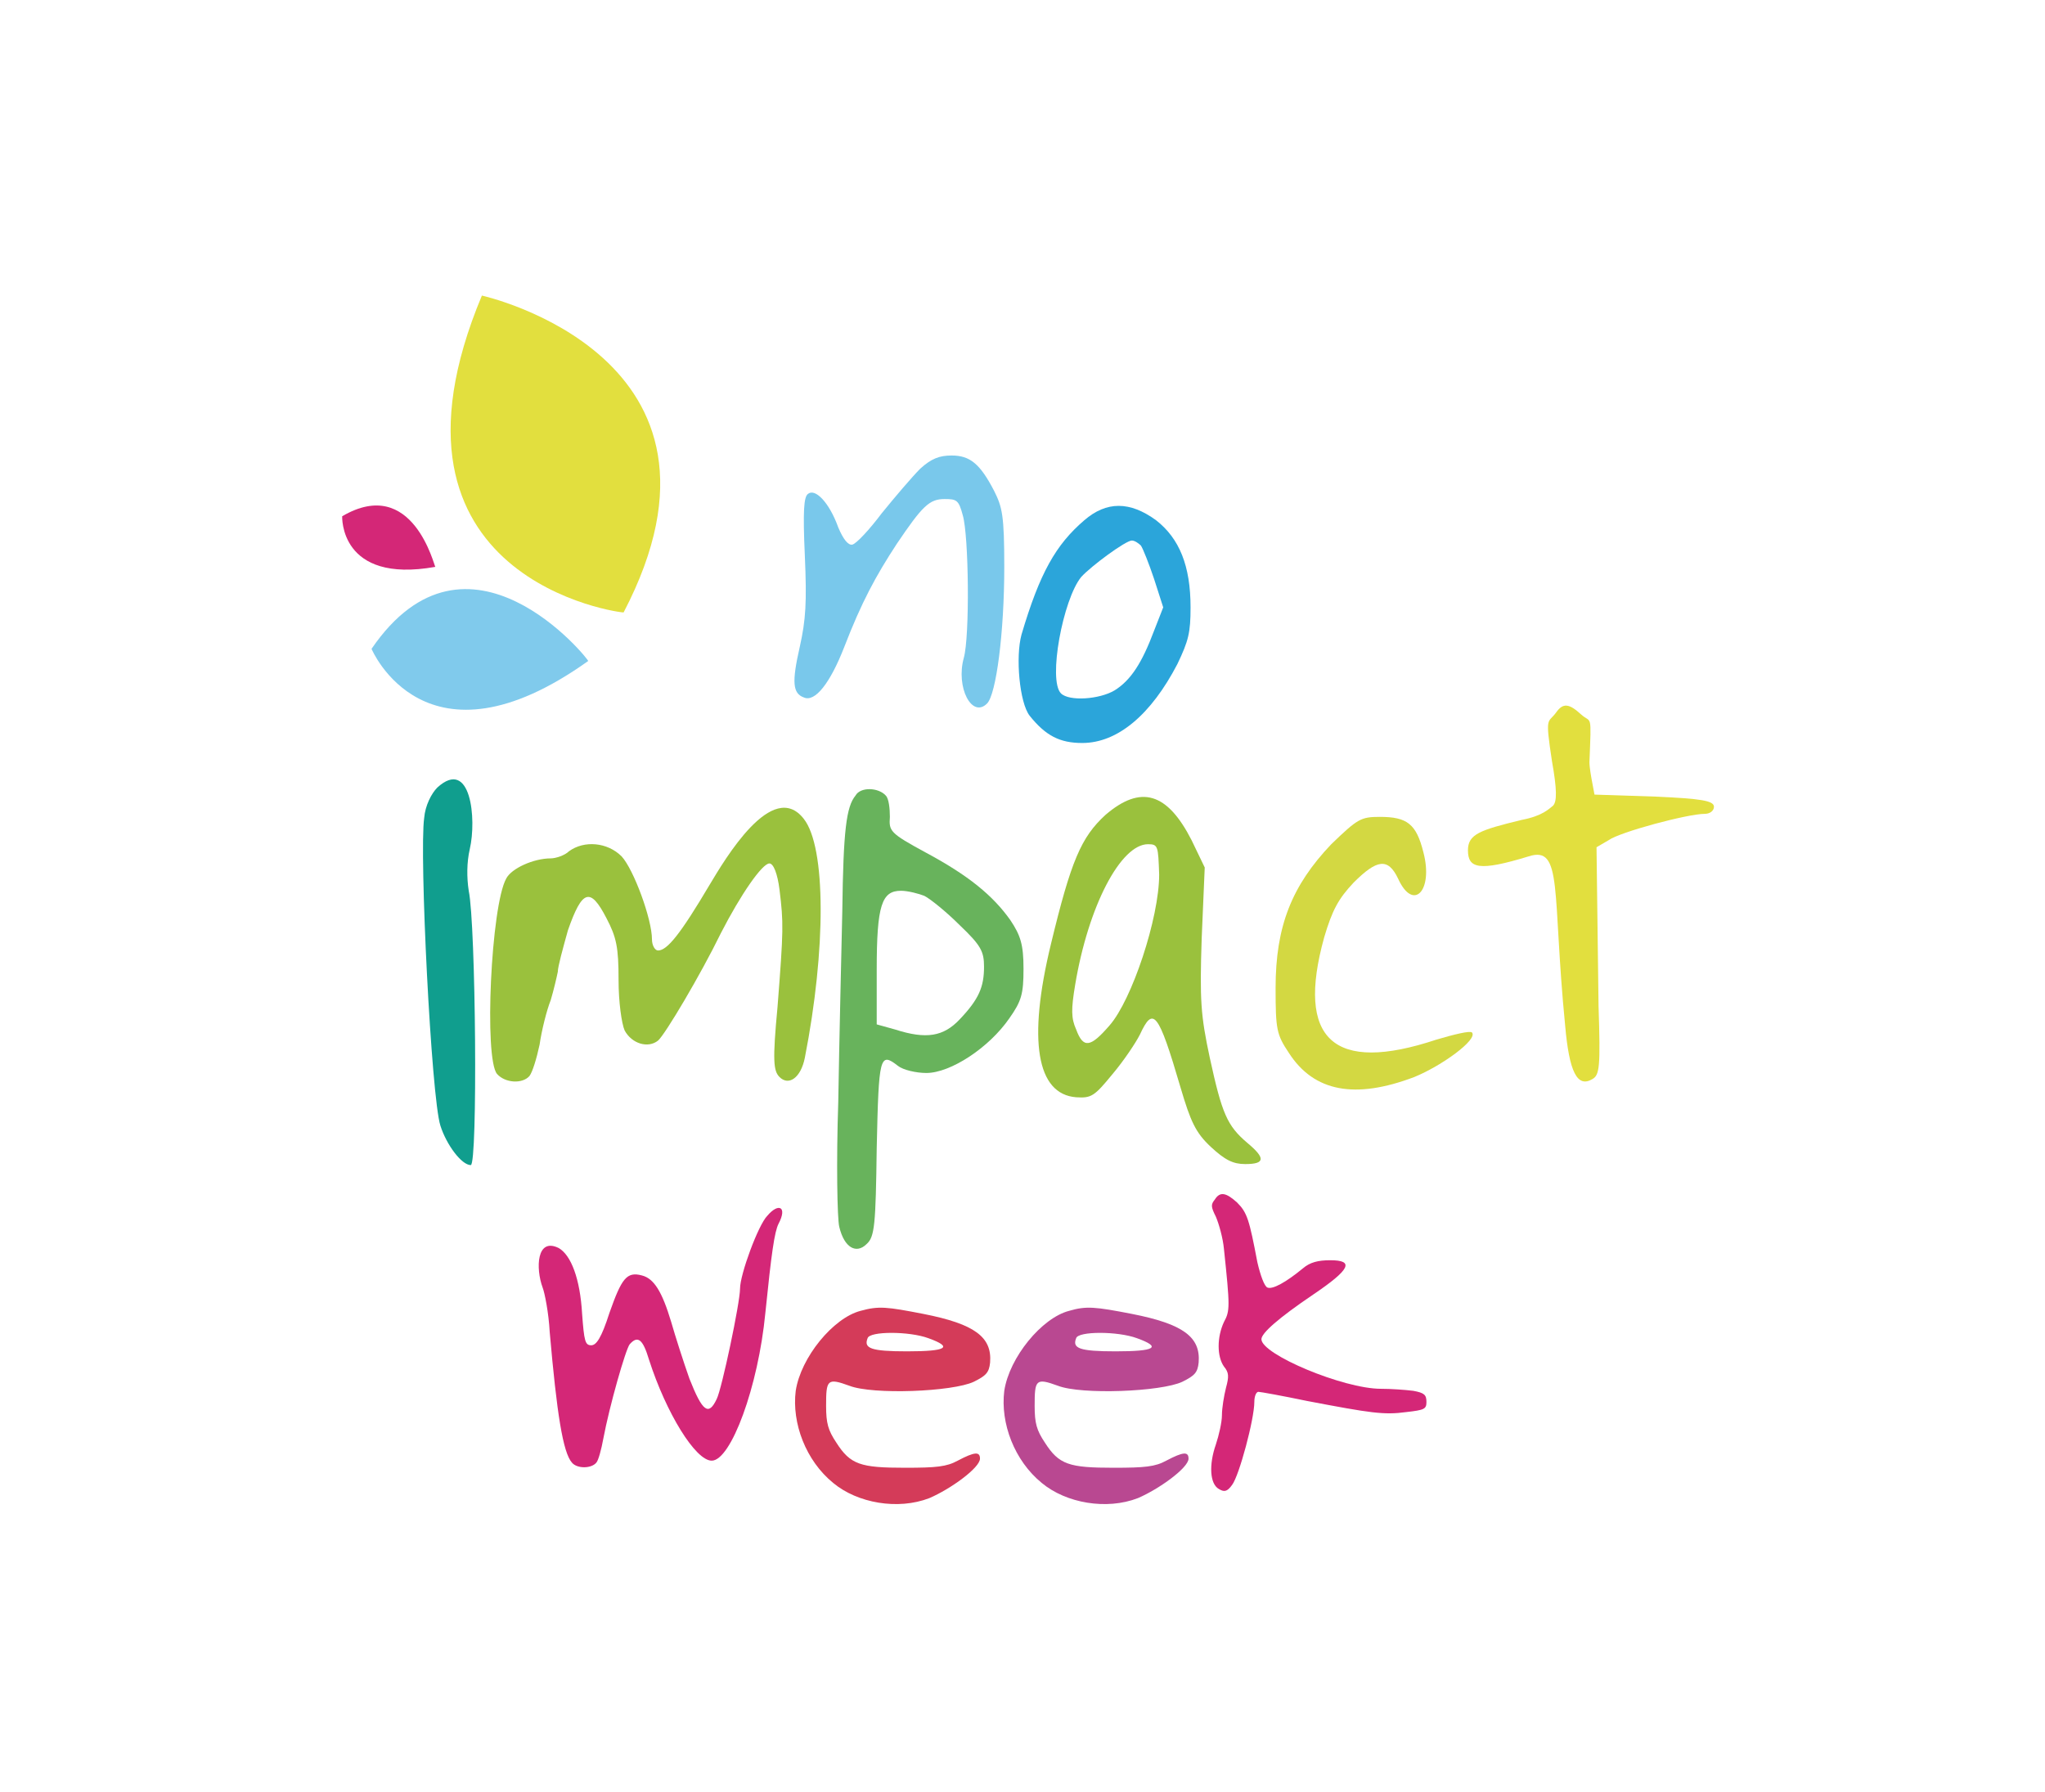 <?xml version="1.0" encoding="utf-8"?>
<!-- Generator: Adobe Illustrator 19.0.0, SVG Export Plug-In . SVG Version: 6.00 Build 0)  -->
<svg version="1.1" id="Layer_1" xmlns="http://www.w3.org/2000/svg" xmlns:xlink="http://www.w3.org/1999/xlink" x="0px" y="0px"
	 viewBox="0 0 202 177" style="enable-background:new 0 0 202 177;" xml:space="preserve">
<style type="text/css">
	.st0{fill:#79C8EB;}
	.st1{fill:#2BA5DA;}
	.st2{fill:#109E8E;}
	.st3{fill:#9AC13D;}
	.st4{fill:#68B35C;}
	.st5{fill:#D3D842;}
	.st6{fill:#E2DF3E;}
	.st7{fill:#D42777;}
	.st8{fill:#D43B59;}
	.st9{fill:#B94891;}
	.st10{fill:#80CAEC;}
</style>
<g id="XMLID_35_">
	<path id="XMLID_20_" class="st0" d="M94,45c1.8,0,2.8,0.8,4.2,3.5c0.8,1.6,1,2.4,1,7.5c0,6.5-0.8,12.6-1.7,13.5
		C96,71,94.4,67.9,95.2,65c0.6-2.1,0.5-12.1-0.1-14.1c-0.4-1.5-0.6-1.6-1.8-1.6c-1.5,0-2.2,0.7-4.7,4.4c-2.1,3.2-3.5,5.8-5.2,10.2
		c-1.4,3.6-2.9,5.5-4,5c-1.1-0.4-1.2-1.5-0.4-5c0.6-2.7,0.7-4.4,0.5-9c-0.2-4.4-0.1-5.8,0.3-6.1c0.7-0.6,2.1,0.8,3,3.3
		c0.5,1.2,1,1.8,1.4,1.7c0.4-0.1,1.7-1.5,2.9-3.1c1.3-1.6,3-3.6,3.8-4.4C92,45.3,92.8,45,94,45"/>
	<path id="XMLID_57_" class="st1" d="M114.2,51.4c2.3,1.8,3.4,4.5,3.4,8.6c0,2.5-0.2,3.3-1.3,5.6c-2.6,5-5.9,7.8-9.4,7.8
		c-2.2,0-3.6-0.7-5.2-2.7c-1-1.3-1.4-5.8-0.8-8c1.8-6.1,3.4-8.9,6.2-11.3C109.3,49.5,111.6,49.5,114.2,51.4 M111.8,53.4
		c-0.6,0-4,2.5-5,3.6c-1.8,2.2-3.3,10.2-2,11.5c0.8,0.8,3.8,0.6,5.3-0.3c1.6-1,2.7-2.7,3.9-5.9l0.9-2.3l-0.9-2.8
		c-0.5-1.5-1.1-3-1.3-3.3C112.5,53.7,112.1,53.4,111.8,53.4"/>
	<path id="XMLID_17_" class="st2" d="M46.4,83.9c-0.3,1.3-0.3,2.8-0.1,4.1c0.7,3.3,0.9,27.1,0.2,27.1c-0.9,0-2.4-2-3-3.9
		c-0.9-2.8-2.1-26.9-1.6-30.4c0.1-1.2,0.7-2.4,1.3-3C46.5,74.8,47.1,80.9,46.4,83.9"/>
	<path id="XMLID_16_" class="st3" d="M79.4,80.9c2.2,2.8,2.2,12.9,0.1,23.6c-0.4,2-1.6,2.8-2.5,1.9c-0.6-0.6-0.7-1.6-0.2-6.9
		c0.6-7.7,0.6-8.3,0.2-11.6c-0.2-1.6-0.6-2.6-1-2.6c-0.7,0-2.8,3-4.8,6.9c-2,4.1-5.5,10-6.2,10.6c-1,0.8-2.6,0.3-3.3-1
		c-0.3-0.7-0.6-2.8-0.6-5c0-3.2-0.2-4.2-1.2-6.1c-1.6-3.1-2.4-2.8-3.8,1.2c-0.5,1.8-1,3.6-1,4.1c-0.1,0.5-0.4,1.8-0.7,2.8
		c-0.4,1-0.9,3-1.1,4.4c-0.3,1.4-0.7,2.7-1,3.1c-0.7,0.8-2.4,0.7-3.2-0.2c-1.3-1.5-0.6-16.6,0.9-19.3c0.5-1,2.7-2,4.4-2
		c0.5,0,1.4-0.3,1.8-0.7c1.5-1.1,3.8-0.9,5.2,0.5c1.2,1.3,3,6.2,3,8.2c0,0.6,0.3,1.1,0.6,1.1c0.9,0,2.2-1.6,5.1-6.5
		C71.6,84.9,76.3,76.9,79.4,80.9"/>
	<path id="XMLID_52_" class="st4" d="M87.5,78.6c0.3,0.3,0.4,1.3,0.4,2.1c-0.1,1.4,0,1.6,3.5,3.5c4.3,2.3,6.7,4.3,8.4,6.7
		c1,1.5,1.3,2.4,1.3,4.8c0,2.5-0.2,3.2-1.4,4.9c-2,2.9-5.8,5.4-8.2,5.4c-1,0-2.3-0.3-2.8-0.7c-1.8-1.4-1.9-1-2.1,8.1
		c-0.1,7.6-0.2,8.8-1,9.5c-1,1-2.2,0.4-2.7-1.7c-0.2-0.8-0.3-6.4-0.1-12.3c0.1-6,0.3-14.5,0.4-18.9c0.1-8,0.4-10.3,1.3-11.4
		C85,77.7,86.8,77.8,87.5,78.6 M89,88c-1.9,0-2.4,1.4-2.4,7.8v5.4l1.8,0.5c3.1,1,4.8,0.7,6.4-1c1.9-2,2.4-3.2,2.4-5.2
		c0-1.5-0.3-2.1-2.4-4.1c-1.3-1.3-2.9-2.6-3.5-2.9C90.8,88.3,89.7,88,89,88"/>
	<path id="XMLID_49_" class="st3" d="M117.7,83l1.3,2.7l-0.3,7c-0.2,6.1-0.1,7.6,0.8,11.8c1.2,5.5,1.7,6.7,3.7,8.4
		c1.8,1.5,1.8,2.1-0.2,2.1c-1.2,0-2-0.4-3.4-1.7c-1.5-1.4-2-2.5-3-5.9c-2.2-7.5-2.7-8-4-5.2c-0.4,0.8-1.6,2.6-2.7,3.9
		c-1.8,2.2-2.1,2.4-3.6,2.3c-3.9-0.3-4.8-5.6-2.5-15.1c2-8.3,3-10.6,5.4-12.8C112.7,77.5,115.3,78.3,117.7,83 M113.4,83.4
		c-2.7,0-5.9,6.1-7.2,13.9c-0.4,2.4-0.4,3.3,0.1,4.4c0.7,1.9,1.4,1.8,3.3-0.4c2.2-2.5,4.9-10.6,4.9-14.9
		C114.4,83.6,114.4,83.4,113.4,83.4"/>
	<path id="XMLID_11_" class="st5" d="M136.3,80.7c2.7,0,3.6,0.7,4.3,3.5c1,3.8-1,5.9-2.5,2.6c-1-2.1-2.1-1.9-4.4,0.4
		c-1.5,1.6-2.1,2.7-2.9,5.4c-2.8,10.1,0.9,13.5,11.1,10.1c1.7-0.5,3.3-0.9,3.5-0.7c0.6,0.7-3,3.3-5.7,4.4c-5.8,2.2-9.9,1.5-12.4-2.4
		c-1.2-1.8-1.3-2.3-1.3-6.4c0-6.1,1.6-10.1,5.5-14.2C134.1,80.9,134.4,80.7,136.3,80.7"/>
	<path id="XMLID_10_" class="st6" d="M156.2,70.6c1,0.9,1-0.3,0.8,4.7c0,0.5,0.2,1.6,0.2,1.6l0.3,1.6l6.1,0.2c4.4,0.2,5.7,0.4,5.7,1
		c0,0.4-0.4,0.7-0.9,0.7c-1.7,0-8.4,1.8-9.5,2.6l-1.2,0.7l0.2,15.7c0.2,6,0.1,6.8-0.6,7.2c-1.5,0.9-2.3-0.7-2.7-5.3
		c-1.3-13.2-0.2-17.8-3.6-16.7c-4.9,1.5-6,1.2-6-0.6c0-1.6,1.2-2,5.3-3c2.1-0.4,2.7-1.1,3.1-1.4c0.4-0.4,0.4-1.6-0.1-4.4
		c-0.7-4.6-0.4-3.7,0.4-4.8C154.4,69.4,155,69.5,156.2,70.6"/>
	<path id="XMLID_9_" class="st7" d="M76.9,120.9c-0.4,0.8-0.7,2.9-1.3,8.8c-0.7,7.3-3.4,14.6-5.3,14.6c-1.6,0-4.5-4.7-6.2-10
		c-0.6-2-1.1-2.4-1.9-1.5c-0.4,0.5-2,6.1-2.6,9.3c-0.2,1.1-0.5,2.2-0.7,2.4c-0.5,0.6-1.9,0.6-2.4,0c-0.9-1-1.5-4.9-2.2-12.9
		c-0.1-1.9-0.5-3.9-0.7-4.4c-0.7-1.9-0.6-5,1.6-3.9c1.2,0.7,2.1,3,2.3,6.5c0.2,2.7,0.3,3.1,0.9,3.1c0.5,0,1-0.7,1.8-3.2
		c1.2-3.4,1.7-4.1,3.2-3.7c1.2,0.3,2,1.6,2.9,4.6c0.4,1.4,1.2,3.9,1.8,5.6c1.3,3.3,1.9,3.7,2.7,2c0.5-1,2.3-9.5,2.3-10.9
		s1.8-6.3,2.7-7.2C76.9,118.8,77.8,119.2,76.9,120.9"/>
	<path id="XMLID_43_" class="st8" d="M91.2,129.8c5.1,1,6.8,2.3,6.6,4.8c-0.1,1-0.4,1.3-1.6,1.9c-2.1,1-10,1.3-12.3,0.4
		c-2.2-0.8-2.3-0.6-2.3,2c0,1.7,0.2,2.4,1,3.6c1.4,2.2,2.4,2.5,6.8,2.5c3.1,0,4.1-0.1,5.2-0.7c1.7-0.9,2.2-0.9,2.2-0.2
		c0,0.9-2.9,3-5,3.9c-3.1,1.2-7.1,0.5-9.5-1.5c-2.7-2.2-4.1-5.9-3.7-9.1c0.5-3.3,3.7-7.2,6.4-7.9C86.8,129,87.6,129.1,91.2,129.8
		 M85.7,132.2c-0.4,1,0.3,1.3,3.9,1.3c3.9,0,4.6-0.4,2.1-1.3C89.8,131.5,85.9,131.5,85.7,132.2"/>
	<path id="XMLID_40_" class="st9" d="M111.8,129.8c5.1,1,6.8,2.3,6.6,4.8c-0.1,1-0.4,1.3-1.6,1.9c-2.1,1-10,1.3-12.3,0.4
		c-2.2-0.8-2.3-0.6-2.3,2c0,1.7,0.2,2.4,1,3.6c1.4,2.2,2.4,2.5,6.8,2.5c3.1,0,4.1-0.1,5.2-0.7c1.7-0.9,2.2-0.9,2.2-0.2
		c0,0.9-2.9,3-5,3.9c-3.1,1.2-7.1,0.5-9.5-1.5c-2.7-2.2-4.1-5.9-3.7-9.1c0.5-3.3,3.7-7.2,6.4-7.9C107.3,129,108.2,129.1,111.8,129.8
		 M106.3,132.2c-0.4,1,0.3,1.3,3.9,1.3c3.9,0,4.6-0.4,2.1-1.3C110.4,131.5,106.5,131.5,106.3,132.2"/>
	<path id="XMLID_4_" class="st7" d="M122.2,118.8c1,1,1.2,1.7,2,5.9c0.3,1.3,0.7,2.4,1,2.5c0.5,0.2,1.8-0.5,3.5-1.9
		c0.7-0.6,1.5-0.8,2.7-0.8c2.4,0,2,0.9-1.7,3.4c-3.4,2.3-5.1,3.8-5.1,4.4c0,1.5,8.1,4.9,11.8,4.9c1,0,2.4,0.1,3.2,0.2
		c1.1,0.2,1.3,0.4,1.3,1.1c0,0.7-0.2,0.8-2,1c-2.2,0.3-3.5,0.1-9.8-1.1c-2.4-0.5-4.6-0.9-4.8-0.9c-0.2,0-0.4,0.4-0.4,1
		c0,1.7-1.5,7.3-2.2,8.2c-0.5,0.7-0.8,0.7-1.3,0.4c-0.9-0.5-1-2.4-0.3-4.4c0.3-0.9,0.6-2.2,0.6-2.9c0-0.7,0.2-1.9,0.4-2.7
		c0.3-1.1,0.3-1.5-0.2-2.1c-0.7-1-0.7-2.9,0-4.4c0.6-1.1,0.6-1.5,0-7.2c-0.1-1.1-0.5-2.5-0.8-3.2c-0.5-1-0.5-1.2-0.1-1.7
		C120.5,117.7,121.1,117.8,122.2,118.8"/>
	<path id="XMLID_3_" class="st6" d="M47.6,29.2c0,0,27.2,6,14,31.3C61.6,60.6,35.8,57.4,47.6,29.2"/>
	<path id="XMLID_2_" class="st10" d="M36.7,64.1c0,0,5.3,12.7,21.4,1.2C58.2,65.2,46.2,50.2,36.7,64.1"/>
	<path id="XMLID_1_" class="st7" d="M33.8,51c0,0-0.3,6.7,9.2,5C42.9,56,40.8,46.9,33.8,51"/>
</g>
</svg>
